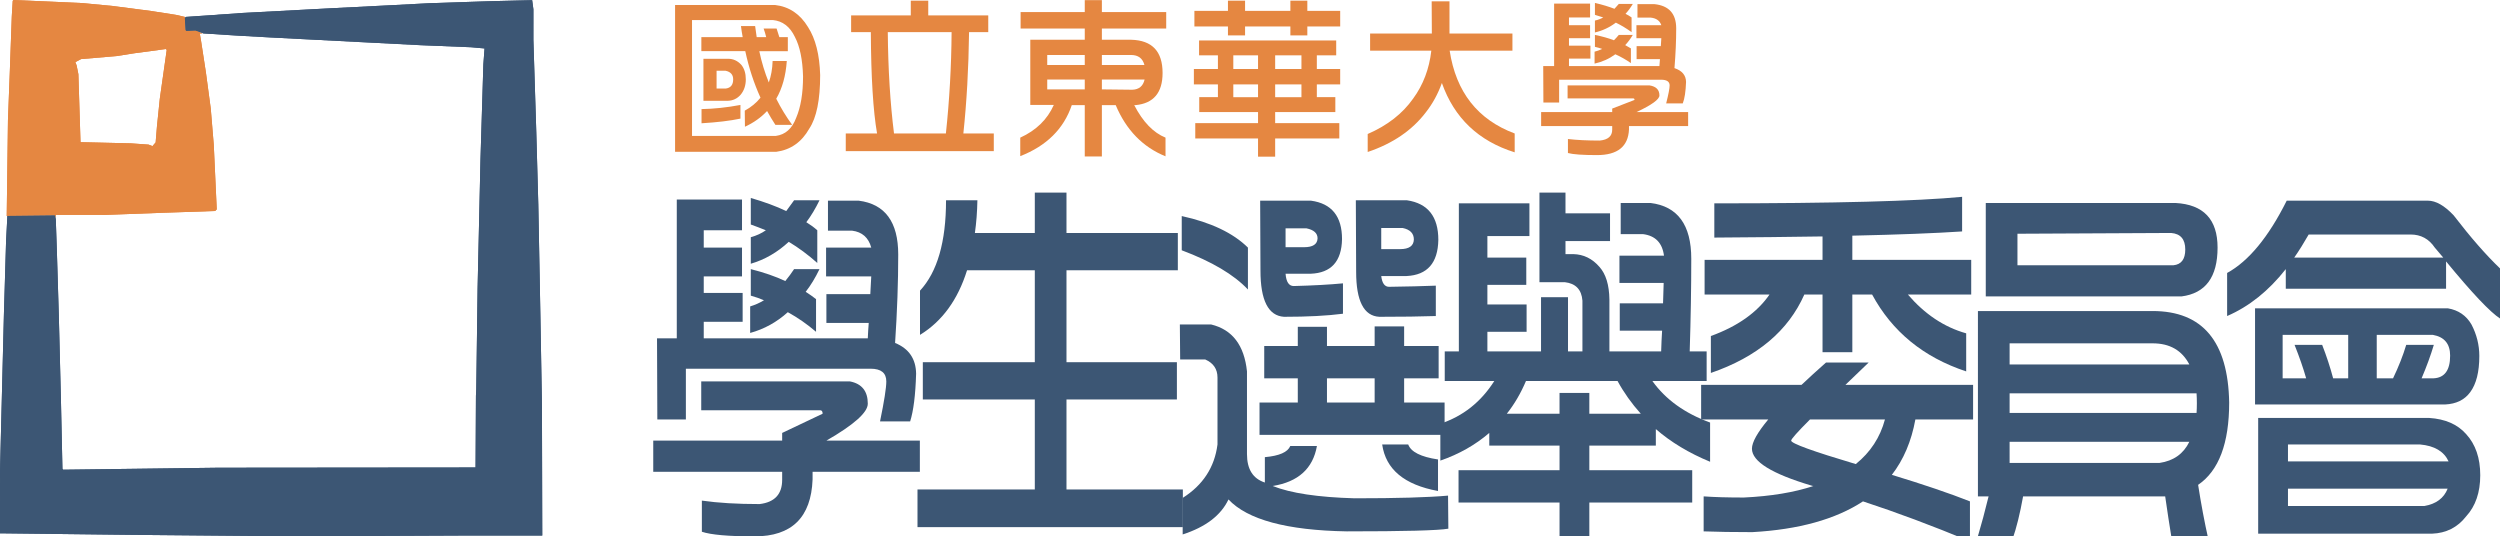 <?xml version="1.0" encoding="UTF-8" standalone="no"?>
<svg
   width="922.077mm"
   height="197.807mm"
   viewBox="0 0 922.077 197.807"
   version="1.1"
   id="svg8"
   inkscape:version="1.1.2 (b8e25be833, 2022-02-05)"
   sodipodi:docname="saecLogo_path.svg"
   xmlns:inkscape="http://www.inkscape.org/namespaces/inkscape"
   xmlns:sodipodi="http://sodipodi.sourceforge.net/DTD/sodipodi-0.dtd"
   xmlns="http://www.w3.org/2000/svg"
   xmlns:svg="http://www.w3.org/2000/svg"
   xmlns:rdf="http://www.w3.org/1999/02/22-rdf-syntax-ns#"
   xmlns:cc="http://creativecommons.org/ns#"
   xmlns:dc="http://purl.org/dc/elements/1.1/">
  <defs
     id="defs2" />
  <sodipodi:namedview
     id="base"
     pagecolor="#ffffff"
     bordercolor="#666666"
     borderopacity="1.0"
     inkscape:pageopacity="0.0"
     inkscape:pageshadow="2"
     inkscape:zoom="0.22627417"
     inkscape:cx="1710.3145"
     inkscape:cy="673.96115"
     inkscape:document-units="mm"
     inkscape:current-layer="layer1"
     inkscape:document-rotation="0"
     showgrid="false"
     fit-margin-top="0"
     fit-margin-left="0"
     fit-margin-right="0"
     fit-margin-bottom="0"
     inkscape:pagecheckerboard="0"
     inkscape:window-width="1920"
     inkscape:window-height="1001"
     inkscape:window-x="-9"
     inkscape:window-y="-9"
     inkscape:window-maximized="1" />
  <g
     inkscape:label="Layer 1"
     inkscape:groupmode="layer"
     id="layer1"
     transform="translate(1240.593,-399.765)">
    <path
       style="fill:#e58741;stroke-width:0.362"
       d="m -1220.102,479.477 -0.182,0.452 -0.028,-0.362 -0.028,-0.362 -8.89,0.1 -8.89,0.1 0.229,-17.64 0.229,-17.64 0.351,-9.222 0.351,-9.222 0.354,-9.945 0.354,-9.945 0.172,-2.855 0.172,-2.855 0.158,-0.158 0.158,-0.158 12.778,0.575 12.778,0.575 5.606,0.542 5.606,0.542 7.052,0.922 7.052,0.922 4.521,0.704 4.521,0.704 1.636,0.377 1.637,0.377 0.109,2.422 0.109,2.422 0.151,0.151 0.151,0.151 1.758,-0.062 1.758,-0.062 1.228,0.533 1.228,0.533 -0.499,0.014 -0.499,0.014 0.234,1.356 0.234,1.356 0.89,5.786 0.89,5.786 0.899,6.69 0.899,6.69 0.556,6.69 0.556,6.69 0.551,11.907 0.551,11.907 -0.305,0.306 -0.305,0.305 -10.282,0.352 -10.282,0.352 -9.945,0.37 -9.945,0.37 -9.101,-0.006 -9.101,-0.006 -0.182,0.452 z m 36.328,-26.499 0.585,-0.675 0.247,-3.003 0.247,-3.003 0.521,-5.063 0.52,-5.063 1.276,-9.005 1.276,-9.005 -0.159,-0.159 -0.159,-0.159 -5.724,0.769 -5.724,0.769 -3.414,0.537 -3.414,0.537 -6.481,0.546 -6.481,0.546 -1.074,0.556 -1.074,0.556 0.233,0.608 0.233,0.608 0.329,1.628 0.329,1.628 0.39,12.465 0.39,12.465 0.072,0.067 0.072,0.067 9.222,0.217 9.222,0.217 3.255,0.23 3.255,0.23 0.723,0.284 0.723,0.284 z"
       id="path916"
       sodipodi:nodetypes="ccccccccccccccccccccccccccccccccccccccccccccccccccccccccccccccccccccccccccccccccccccccccc" />
    <path
       style="fill:#3c5674;stroke-width:0.362"
       d="m -1100.668,597.428 -31.975,0.145 -29.836,-0.273 -29.836,-0.273 -24.14,-0.284 -24.14,-0.284 0.01,-11.793 0.01,-11.793 0.351,-14.104 0.351,-14.104 0.36,-14.466 0.36,-14.466 0.4,-13.562 0.401,-13.562 0.238,-4.603 0.238,-4.603 8.786,-0.099 8.786,-0.099 0.146,0.723 0.146,0.723 0.201,5.967 0.201,5.967 0.355,11.753 0.355,11.754 0.389,15.463 0.389,15.463 0.28,12.835 0.28,12.835 0.157,0.157 0.157,0.157 28.564,-0.366 28.564,-0.366 47.466,-0.044 47.466,-0.044 0.067,-13.218 0.067,-13.218 0.06,-1.179 0.06,-1.179 0.246,-18.711 0.246,-18.711 0.532,-23.688 0.532,-23.688 0.532,-17.54 0.532,-17.54 0.218,-2.944 0.218,-2.944 -2.47,-0.22 -2.47,-0.22 -9.222,-0.375 -9.222,-0.375 -20.795,-1.071 -20.794,-1.071 -7.233,-0.374 -7.233,-0.374 -5.967,-0.334 -5.967,-0.334 -6.148,-0.394 -6.148,-0.394 -1.473,-0.531 -1.473,-0.531 -1.693,0.064 -1.693,0.064 -0.144,-0.149 -0.144,-0.149 -0.126,-2.231 -0.126,-2.231 0.2,-0.2 0.199,-0.2 10.469,-0.732 10.469,-0.732 16.997,-0.901 16.997,-0.901 10.849,-0.548 10.849,-0.548 6.69,-0.352 6.69,-0.352 11.03,-0.361 11.03,-0.361 7.816,-0.194 7.816,-0.194 0.23,1.68 0.23,1.68 -10e-4,5.645 -10e-4,5.645 0.534,16.997 0.534,16.997 0.371,13.381 0.371,13.381 0.385,20.433 0.385,20.433 0.287,16.455 0.286,16.455 0.057,24.14 0.057,24.14 h -14.049 -14.049 l -31.975,0.145 z"
       id="path918"
       sodipodi:nodetypes="cccccccccccccccccccccccccccccccccccccccccccccccccccccccccccccccccccccccccccccccccccccccccccccccccc" />
    <g
       aria-label="學生選舉委員會"
       transform="scale(0.903,1.107)"
       id="text922"
       style="font-size:131.193px;line-height:1.25;font-family:DFPHuaZongW5-B5;-inkscape-font-specification:'DFPHuaZongW5-B5, Normal';letter-spacing:-23.902px;word-spacing:0px;fill:#3c5674;stroke-width:3.28">
      <path
         d="m -1070.781,427.601 v 10.249 h -15.63 v 5.765 h 15.63 v 9.609 h -15.63 v 5.509 h 15.887 v 9.609 h -15.887 v 5.509 h 67.006 q 0.128,-2.562 0.384,-5.125 h -17.296 v -9.609 h 17.936 q 0.256,-3.075 0.384,-5.893 h -18.449 v -9.609 h 18.449 q -1.666,-4.997 -7.815,-5.637 h -9.865 v -9.993 h 12.556 q 16.143,1.666 16.143,17.937 0,13.709 -1.281,29.467 8.456,2.819 8.584,10.249 -0.384,10.634 -2.434,15.887 h -12.299 q 2.562,-10.121 2.562,-13.324 0,-4.228 -6.406,-4.228 h -75.462 v 16.912 h -11.659 l -0.128,-27.033 h 8.071 v -46.251 z m 44.073,60.6 q 7.303,1.153 7.303,7.431 0,4.356 -16.912,12.299 h 38.179 v 10.378 h -43.816 v 2.562 q -0.897,18.961 -23.702,18.961 -15.887,0 -21.524,-1.537 v -10.378 q 9.865,1.153 23.574,1.153 9.225,-0.897 9.225,-8.071 v -2.69 h -52.657 v -10.378 h 52.657 v -2.562 l 16.527,-6.406 q 0,-1.153 -1.025,-1.153 h -48.557 v -9.609 z m -22.805,-37.41 h 10.378 q -2.562,4.356 -5.637,7.559 2.434,1.281 4.228,2.434 v 10.89 q -5.509,-3.844 -11.531,-6.534 -6.79,4.997 -15.374,6.918 v -8.84 q 3.075,-0.769 5.637,-2.05 -2.562,-0.897 -5.381,-1.537 v -8.84 q 8.072,1.666 14.093,3.972 2.05,-2.05 3.587,-3.972 z m 0,-22.933 h 10.378 q -2.434,4.1 -5.381,7.303 2.562,1.281 4.484,2.69 v 10.89 q -5.637,-4.1 -11.659,-7.046 -6.918,5.253 -15.502,7.303 v -8.84 q 3.459,-0.769 6.15,-2.306 -3.075,-1.025 -6.15,-1.922 v -8.84 q 8.2,1.922 14.477,4.356 1.665,-1.794 3.203,-3.587 z"
         style="font-family:DFPHuaZong;-inkscape-font-specification:'DFPHuaZong, Normal'"
         id="path15165" />
      <path
         d="m -999.107,524.202 h 47.916 v -29.98 h -45.738 v -12.427 h 45.738 v -30.62 h -27.674 q -5.637,14.734 -19.218,21.524 v -14.734 q 10.634,-9.353 10.634,-30.108 h 12.812 q -0.128,5.765 -1.025,10.89 h 24.471 v -13.452 h 12.94 v 13.452 h 45.482 v 12.427 h -45.482 v 30.62 h 45.098 v 12.427 h -45.098 v 29.98 h 47.532 v 12.556 h -108.388 z"
         style="font-family:DFPHuaZong;-inkscape-font-specification:'DFPHuaZong, Normal'"
         id="path15167" />
      <path
         d="m -891.175,433.11 q 17.937,3.203 27.033,10.506 v 13.965 q -8.584,-7.431 -27.033,-13.068 z m -0.769,36.129 h 12.812 q 12.94,2.562 14.605,15.63 v 27.545 q 0,7.559 7.303,9.481 v -8.456 q 8.84,-0.641 10.378,-3.715 h 10.89 q -2.434,11.274 -18.065,13.324 11.018,3.587 33.439,4.1 26.136,0 38.179,-0.897 l 0.128,11.018 q -6.15,0.897 -41.51,0.897 -36.642,-0.512 -48.301,-10.634 -4.612,7.943 -18.705,11.659 v -12.171 q 12.427,-6.406 14.221,-17.808 v -22.293 q 0,-4.228 -4.997,-6.022 h -10.249 z m 34.464,7.175 h 13.709 v -6.406 h 11.915 v 6.406 h 19.474 v -6.534 h 12.043 v 6.534 h 14.093 v 10.762 h -14.093 v 8.071 h 16.527 v 10.762 h -75.59 v -10.762 h 15.63 v -8.071 h -13.709 z m 45.098,18.833 v -8.071 h -19.474 v 8.071 z m 3.075,13.965 h 10.634 q 1.666,3.715 12.171,4.997 v 10.506 q -20.627,-3.075 -22.805,-15.502 z m -30.876,-72.002 h -8.584 v 6.278 h 7.559 q 5.381,0 5.509,-2.947 0,-2.562 -4.484,-3.331 z m -8.584,15.118 q 0.384,4.1 3.331,4.1 11.915,-0.256 20.115,-0.897 v 10.121 q -9.609,1.025 -24.086,1.025 -9.609,-0.512 -9.609,-15.374 l -0.128,-23.318 h 20.755 q 12.684,1.409 12.684,12.812 -0.256,11.146 -12.812,11.531 z m 47.788,-15.246 h -8.712 v 7.046 h 7.687 q 5.509,0 5.637,-3.203 0,-3.075 -4.612,-3.844 z m -8.712,16.015 q 0.512,3.587 3.203,3.587 11.274,-0.128 19.09,-0.384 v 10.121 q -9.225,0.256 -23.061,0.256 -9.481,-0.384 -9.481,-14.99 l -0.128,-23.83 h 20.883 q 12.812,1.537 12.812,13.196 -0.256,11.531 -12.94,12.043 z"
         style="font-family:DFPHuaZong;-inkscape-font-specification:'DFPHuaZong, Normal'"
         id="path15169" />
      <path
         d="m -749.164,428.882 v 10.89 h -17.168 v 7.175 h 15.887 v 9.096 h -15.887 v 6.534 h 16.015 v 9.096 h -16.015 v 6.534 h 21.908 v -18.065 h 11.018 v 18.065 h 5.893 v -16.912 q -0.512,-5.509 -7.175,-6.15 h -10.378 v -29.852 h 10.634 v 6.918 h 18.193 v 9.225 h -18.193 v 4.356 h 3.203 q 6.278,0.128 10.634,4.228 3.972,3.587 4.1,10.89 v 17.296 h 21.139 q 0.128,-3.587 0.384,-6.918 h -17.296 v -9.096 h 17.68 q 0.128,-3.459 0.256,-6.79 h -18.065 v -9.096 h 18.193 q -1.025,-6.406 -8.584,-7.175 h -9.096 v -10.378 h 12.171 q 16.655,1.666 16.655,18.577 0,14.477 -0.641,30.876 h 6.918 v 9.865 h -22.164 q 8.071,9.225 23.574,13.837 v 13.068 q -12.94,-4.356 -22.164,-10.89 v 5.509 h -27.161 v 8.2 h 42.023 v 10.762 h -42.023 v 12.043 h -12.171 v -12.043 h -41.254 v -10.762 h 41.254 v -8.2 h -28.698 v -4.228 q -8.584,6.022 -19.986,9.225 v -12.299 q 13.837,-3.715 22.036,-14.221 h -20.243 v -9.865 h 5.765 v -49.325 z m -9.225,70.081 h 21.524 v -6.918 h 12.171 v 6.918 h 21.011 q -5.637,-5.125 -9.481,-10.89 h -37.41 q -3.203,6.15 -7.815,10.89 z"
         style="font-family:DFPHuaZong;-inkscape-font-specification:'DFPHuaZong, Normal'"
         id="path15171" />
      <path
         d="m -572.433,426.704 v 11.531 q -16.399,0.897 -44.841,1.409 v 8.071 h 48.557 v 11.531 h -25.88 q 10.378,9.865 23.83,12.94 v 12.684 q -26.136,-7.046 -38.435,-25.624 h -8.071 v 19.218 h -12.171 v -19.218 h -7.431 q -9.865,18.193 -38.179,26.136 v -12.299 q 16.399,-4.868 23.958,-13.837 h -26.52 v -11.531 h 48.172 v -7.815 q -19.73,0.256 -44.201,0.384 v -11.403 q 73.412,0 101.213,-2.178 z m -106.594,62.65 h 40.998 q 4.484,-3.459 9.993,-7.431 h 17.424 q -5.253,4.1 -9.481,7.431 h 52.144 v 11.531 h -23.574 q -2.434,10.89 -9.609,18.449 19.602,4.868 31.901,8.84 v 13.324 q -23.061,-7.815 -43.688,-13.324 -16.783,8.968 -45.226,10.249 -11.531,0 -19.858,-0.256 v -11.659 q 6.534,0.384 16.399,0.384 16.655,-0.641 28.442,-3.844 -0.384,0 -0.769,-0.128 -24.342,-5.893 -24.342,-12.299 0,-3.203 6.662,-9.737 h -27.417 z m 63.162,26.392 q 8.968,-5.893 11.915,-14.862 h -30.62 q -7.687,6.278 -7.687,7.046 0,1.409 26.392,7.815 z"
         style="font-family:DFPHuaZong;-inkscape-font-specification:'DFPHuaZong, Normal'"
         id="path15173" />
      <path
         d="m -494.609,464.755 q 30.62,0 31.261,30.492 0,20.371 -12.684,27.417 1.794,9.481 4.228,18.321 l -14.99,-0.128 q -1.409,-7.046 -2.69,-14.349 h -58.038 q -1.922,8.712 -4.356,14.349 h -14.477 q 2.69,-7.431 4.74,-14.349 h -4.356 V 464.755 Z M -553.031,515.362 h 61.24 q 8.584,-1.025 12.171,-7.046 h -73.412 z m 0,-16.655 h 76.358 q 0.128,-1.537 0.128,-3.203 0,-1.794 -0.128,-3.331 h -76.358 z m 0,-16.143 h 73.412 q -4.484,-7.046 -14.99,-7.046 h -58.422 z m 67.775,-53.81 q 17.168,0.769 17.168,14.862 0,14.734 -14.734,16.271 h -79.946 v -31.133 z m -64.572,20.755 h 63.675 q 4.868,-0.384 4.868,-5.253 0,-5.125 -5.765,-5.509 l -62.778,0.256 z"
         style="font-family:DFPHuaZong;-inkscape-font-specification:'DFPHuaZong, Normal'"
         id="path15175" />
      <path
         d="m -440.23,450.79 q -10.506,10.89 -23.958,15.63 v -14.349 q 13.196,-5.893 24.342,-24.086 h 57.653 q 4.868,0 10.506,4.868 10.378,11.018 19.09,17.808 v 16.655 q -6.15,-3.203 -22.164,-19.09 v 9.096 h -65.468 z m 64.315,-3.844 q -1.794,-1.794 -3.459,-3.331 -3.587,-4.356 -9.865,-4.356 h -41.638 q -2.947,4.228 -5.893,7.687 z m 1.922,16.912 q 6.406,0.897 9.609,5.381 3.203,4.997 3.203,10.506 0,7.943 -3.715,12.043 -3.459,3.844 -10.249,4.1 h -77.64 v -32.03 z m -67.518,23.317 h 9.609 q -1.794,-5.125 -4.74,-11.146 h 11.274 q 2.69,5.637 4.484,11.146 h 6.15 v -14.477 h -26.777 z m 38.435,-14.477 v 14.477 h 6.662 q 3.459,-5.893 5.381,-11.146 h 11.274 q -1.922,5.253 -4.997,11.146 h 4.868 q 6.79,-0.256 6.79,-7.559 0,-5.893 -7.046,-6.918 z m -36.257,36.514 v 5.637 h 65.597 q -2.819,-4.997 -11.659,-5.637 z m 65.212,14.734 h -65.212 v 5.765 h 55.731 q 7.175,-1.025 9.481,-5.765 z m -6.406,14.99 h -70.977 v -38.564 h 69.824 q 9.865,0.512 15.118,5.381 5.765,5.125 5.765,13.709 0,8.584 -5.765,13.709 -5.253,5.509 -13.965,5.765 z"
         style="font-family:DFPHuaZong;-inkscape-font-specification:'DFPHuaZong, Normal'"
         id="path15177" />
    </g>
    <path
       style="fill:#e58741;stroke-width:0.362"
       d="m -1220.102,479.477 -0.182,0.452 -0.028,-0.362 -0.028,-0.362 -8.89,0.1 -8.89,0.1 0.229,-17.64 0.229,-17.64 0.351,-9.222 0.351,-9.222 0.354,-9.945 0.354,-9.945 0.172,-2.855 0.172,-2.855 0.158,-0.158 0.158,-0.158 12.778,0.575 12.778,0.575 5.606,0.542 5.606,0.542 7.052,0.922 7.052,0.922 4.521,0.704 4.521,0.704 1.636,0.377 1.637,0.377 0.109,2.422 0.109,2.422 0.151,0.151 0.151,0.151 1.758,-0.062 1.758,-0.062 1.228,0.533 1.228,0.533 -0.499,0.014 -0.499,0.014 0.234,1.356 0.234,1.356 0.89,5.786 0.89,5.786 0.899,6.69 0.899,6.69 0.556,6.69 0.556,6.69 0.551,11.907 0.551,11.907 -0.305,0.306 -0.305,0.305 -10.282,0.352 -10.282,0.352 -9.945,0.37 -9.945,0.37 -9.101,-0.006 -9.101,-0.006 -0.182,0.452 z m 36.328,-26.499 0.585,-0.675 0.247,-3.003 0.247,-3.003 0.521,-5.063 0.52,-5.063 1.276,-9.005 1.276,-9.005 -0.159,-0.159 -0.159,-0.159 -5.724,0.769 -5.724,0.769 -3.414,0.537 -3.414,0.537 -6.481,0.546 -6.481,0.546 -1.074,0.556 -1.074,0.556 0.233,0.608 0.233,0.608 0.329,1.628 0.329,1.628 0.39,12.465 0.39,12.465 0.072,0.067 0.072,0.067 9.222,0.217 9.222,0.217 3.255,0.23 3.255,0.23 0.723,0.284 0.723,0.284 z"
       id="path924"
       sodipodi:nodetypes="ccccccccccccccccccccccccccccccccccccccccccccccccccccccccccccccccccccccccccccccccccccccccc" />
    <path
       style="fill:#3c5674;stroke-width:0.362"
       d="m -1100.668,597.428 -31.975,0.145 -29.836,-0.273 -29.836,-0.273 -24.14,-0.284 -24.14,-0.284 0.01,-11.793 0.01,-11.793 0.351,-14.104 0.351,-14.104 0.36,-14.466 0.36,-14.466 0.4,-13.562 0.401,-13.562 0.238,-4.603 0.238,-4.603 8.786,-0.099 8.786,-0.099 0.146,0.723 0.146,0.723 0.201,5.967 0.201,5.967 0.355,11.753 0.355,11.754 0.389,15.463 0.389,15.463 0.28,12.835 0.28,12.835 0.157,0.157 0.157,0.157 28.564,-0.366 28.564,-0.366 47.466,-0.044 47.466,-0.044 0.067,-13.218 0.067,-13.218 0.06,-1.179 0.06,-1.179 0.246,-18.711 0.246,-18.711 0.532,-23.688 0.532,-23.688 0.532,-17.54 0.532,-17.54 0.218,-2.944 0.218,-2.944 -2.47,-0.22 -2.47,-0.22 -9.222,-0.375 -9.222,-0.375 -20.795,-1.071 -20.794,-1.071 -7.233,-0.374 -7.233,-0.374 -5.967,-0.334 -5.967,-0.334 -6.148,-0.394 -6.148,-0.394 -1.473,-0.531 -1.473,-0.531 -1.693,0.064 -1.693,0.064 -0.144,-0.149 -0.144,-0.149 -0.126,-2.231 -0.126,-2.231 0.2,-0.2 0.199,-0.2 10.469,-0.732 10.469,-0.732 16.997,-0.901 16.997,-0.901 10.849,-0.548 10.849,-0.548 6.69,-0.352 6.69,-0.352 11.03,-0.361 11.03,-0.361 7.816,-0.194 7.816,-0.194 0.23,1.68 0.23,1.68 -10e-4,5.645 -10e-4,5.645 0.534,16.997 0.534,16.997 0.371,13.381 0.371,13.381 0.385,20.433 0.385,20.433 0.287,16.455 0.286,16.455 0.057,24.14 0.057,24.14 h -14.049 -14.049 l -31.975,0.145 z"
       id="path926"
       sodipodi:nodetypes="cccccccccccccccccccccccccccccccccccccccccccccccccccccccccccccccccccccccccccccccccccccccccccccccccc" />
    <g
       aria-label="國立東華大學"
       id="text930"
       style="font-size:65.314px;line-height:1.25;font-family:DFPHuaZongW5-B5;-inkscape-font-specification:'DFPHuaZongW5-B5, Normal';letter-spacing:-1.211px;word-spacing:0px;fill:#e58741;stroke-width:1.633">
      <path
         d="m -981.909,413.471 h 15.244 q -0.383,-2.041 -0.638,-4.082 h 5.23 q 0.255,2.105 0.574,4.082 h 3.508 q -0.383,-1.595 -0.957,-3.189 h 4.784 q 0.51,1.595 1.021,3.189 h 3.125 v 5.166 h -10.524 q 1.276,6.059 3.508,11.545 1.276,-3.572 1.403,-7.909 h 5.23 q -0.574,8.228 -3.891,13.905 2.551,5.103 5.868,9.631 h -6.187 q -1.658,-2.551 -3.062,-5.103 -3.317,3.572 -8.164,5.804 l -0.064,-5.932 q 3.508,-1.913 5.804,-4.784 -3.636,-7.973 -5.613,-17.158 h -16.201 z m 9.886,7.973 q 2.806,0 4.848,2.232 1.658,2.041 1.658,5.358 0,3.38 -1.913,5.677 -1.913,2.169 -4.784,2.232 h -8.93 v -15.499 z m -4.273,10.971 h 3.444 q 2.679,-0.383 2.679,-3.38 0,-2.615 -2.87,-3.189 h -3.253 z m 8.802,6.059 v 5.039 q -5.74,1.212 -14.351,1.722 v -5.23 q 6.889,-0.128 14.351,-1.531 z m 12.757,-36.867 q 7.782,0.893 12.183,8.164 4.146,6.442 4.465,17.668 0,13.777 -4.018,19.773 -4.21,7.463 -12.183,8.547 h -37.313 v -54.152 z m -30.616,48.284 h 30.935 q 5.23,-0.702 7.463,-6.633 2.551,-5.932 2.551,-15.308 -0.255,-9.312 -2.998,-14.543 -2.743,-5.74 -8.164,-6.251 h -29.787 z"
         style="font-family:DFPHuaZong;-inkscape-font-specification:'DFPHuaZong, Normal'"
         id="path15134" />
      <path
         d="m -904.667,400.012 h 6.442 v 5.422 h 22.133 v 6.187 h -7.08 q -0.255,20.028 -2.105,37.377 h 11.226 v 6.506 h -54.598 v -6.506 h 11.545 q -2.169,-12.438 -2.296,-37.377 h -7.271 v -6.187 h 22.005 z m 12.948,48.985 q 1.977,-18.497 2.105,-37.377 h -23.536 q 0.191,20.602 2.296,37.377 z"
         style="font-family:DFPHuaZong;-inkscape-font-specification:'DFPHuaZong, Normal'"
         id="path15136" />
      <path
         d="m -864.164,404.222 h 23.663 v -4.401 h 6.315 v 4.401 h 23.727 v 6.059 h -23.727 v 4.146 h 10.843 q 11.545,0.319 11.545,12.246 0,10.907 -9.95,11.864 h -0.51 q 4.784,9.249 11.545,11.991 v 6.889 q -12.565,-5.103 -18.37,-18.88 h -5.103 v 18.944 h -6.315 v -18.944 h -4.784 q -4.465,13.139 -19.007,18.816 v -6.825 q 8.802,-4.018 12.374,-12.055 h -8.674 v -24.046 h 20.092 v -4.146 h -23.663 z m 9.823,28.511 h 13.841 v -3.636 h -13.841 z m 20.155,-3.636 v 3.636 l 11.226,0.128 q 3.699,-0.128 4.529,-3.763 z m -20.155,-5.358 h 13.841 v -3.699 h -13.841 z m 20.155,-3.699 v 3.699 h 15.691 q -0.957,-3.699 -4.975,-3.699 z"
         style="font-family:DFPHuaZong;-inkscape-font-specification:'DFPHuaZong, Normal'"
         id="path15138" />
      <path
         d="m -800.061,403.776 h 12.374 v -3.763 h 6.315 v 3.763 h 16.711 v -3.763 h 6.251 v 3.763 h 12.119 v 5.74 h -12.119 v 3.317 h -6.251 v -3.317 h -16.711 v 3.317 h -6.315 v -3.317 h -12.374 z m 1.722,10.907 h 50.58 v 5.485 h -7.144 v 5.039 h 8.611 v 5.677 h -8.611 v 4.72 h 6.825 v 5.485 h -22.196 v 4.082 h 23.663 v 5.677 h -23.663 v 6.697 h -6.315 v -6.697 h -23.153 v -5.677 h 23.153 v -4.082 h -21.686 v -5.485 h 6.889 v -4.72 h -8.866 v -5.677 h 8.866 v -5.039 h -6.952 z m 37.76,20.921 v -4.72 h -9.695 v 4.72 z m -16.01,0 v -4.72 h -9.121 v 4.72 z m 16.01,-10.397 v -5.039 h -9.695 v 5.039 z m -16.01,0 v -5.039 h -9.121 v 5.039 z"
         style="font-family:DFPHuaZong;-inkscape-font-specification:'DFPHuaZong, Normal'"
         id="path15140" />
      <path
         d="m -735.256,412.131 h 22.771 l -0.064,-11.864 h 6.57 v 11.864 h 23.217 v 6.315 h -23.153 q 3.508,22.898 23.982,30.552 v 6.952 q -20.028,-6.251 -26.853,-25.577 -2.169,6.059 -5.932,10.843 -7.59,9.95 -21.431,14.606 v -6.633 q 10.907,-4.72 16.775,-13.076 5.549,-7.59 6.697,-17.668 h -22.579 z"
         style="font-family:DFPHuaZong;-inkscape-font-specification:'DFPHuaZong, Normal'"
         id="path15142" />
      <path
         d="m -654.123,401.097 v 5.103 h -7.782 v 2.87 h 7.782 v 4.784 h -7.782 v 2.743 h 7.909 v 4.784 h -7.909 v 2.743 h 33.359 q 0.064,-1.276 0.191,-2.551 h -8.611 v -4.784 h 8.93 q 0.128,-1.531 0.191,-2.934 h -9.185 v -4.784 h 9.185 q -0.829,-2.488 -3.891,-2.806 h -4.911 v -4.975 h 6.251 q 8.037,0.829 8.037,8.93 0,6.825 -0.638,14.67 4.21,1.403 4.273,5.103 -0.191,5.294 -1.212,7.909 h -6.123 q 1.276,-5.039 1.276,-6.633 0,-2.105 -3.189,-2.105 h -37.568 v 8.419 h -5.804 l -0.064,-13.458 h 4.018 v -23.026 z m 21.941,30.169 q 3.636,0.574 3.636,3.699 0,2.169 -8.419,6.123 h 19.007 v 5.166 h -21.814 v 1.276 q -0.446,9.44 -11.8,9.44 -7.909,0 -10.716,-0.765 v -5.166 q 4.911,0.574 11.736,0.574 4.592,-0.446 4.592,-4.018 v -1.339 h -26.215 v -5.166 h 26.215 v -1.276 l 8.228,-3.189 q 0,-0.574 -0.51,-0.574 h -24.174 v -4.784 z m -11.353,-18.625 h 5.166 q -1.276,2.169 -2.806,3.763 1.212,0.638 2.105,1.212 v 5.422 q -2.743,-1.913 -5.74,-3.253 -3.381,2.488 -7.654,3.444 v -4.401 q 1.531,-0.383 2.806,-1.021 -1.276,-0.446 -2.679,-0.765 v -4.401 q 4.018,0.829 7.016,1.977 1.021,-1.021 1.786,-1.977 z m 0,-11.417 h 5.166 q -1.212,2.041 -2.679,3.636 1.276,0.638 2.232,1.339 v 5.422 q -2.806,-2.041 -5.804,-3.508 -3.444,2.615 -7.718,3.636 v -4.401 q 1.722,-0.383 3.062,-1.148 -1.531,-0.51 -3.062,-0.957 v -4.401 q 4.082,0.957 7.207,2.169 0.829,-0.893 1.595,-1.786 z"
         style="font-family:DFPHuaZong;-inkscape-font-specification:'DFPHuaZong, Normal'"
         id="path15144" />
    </g>
  </g>
</svg>
